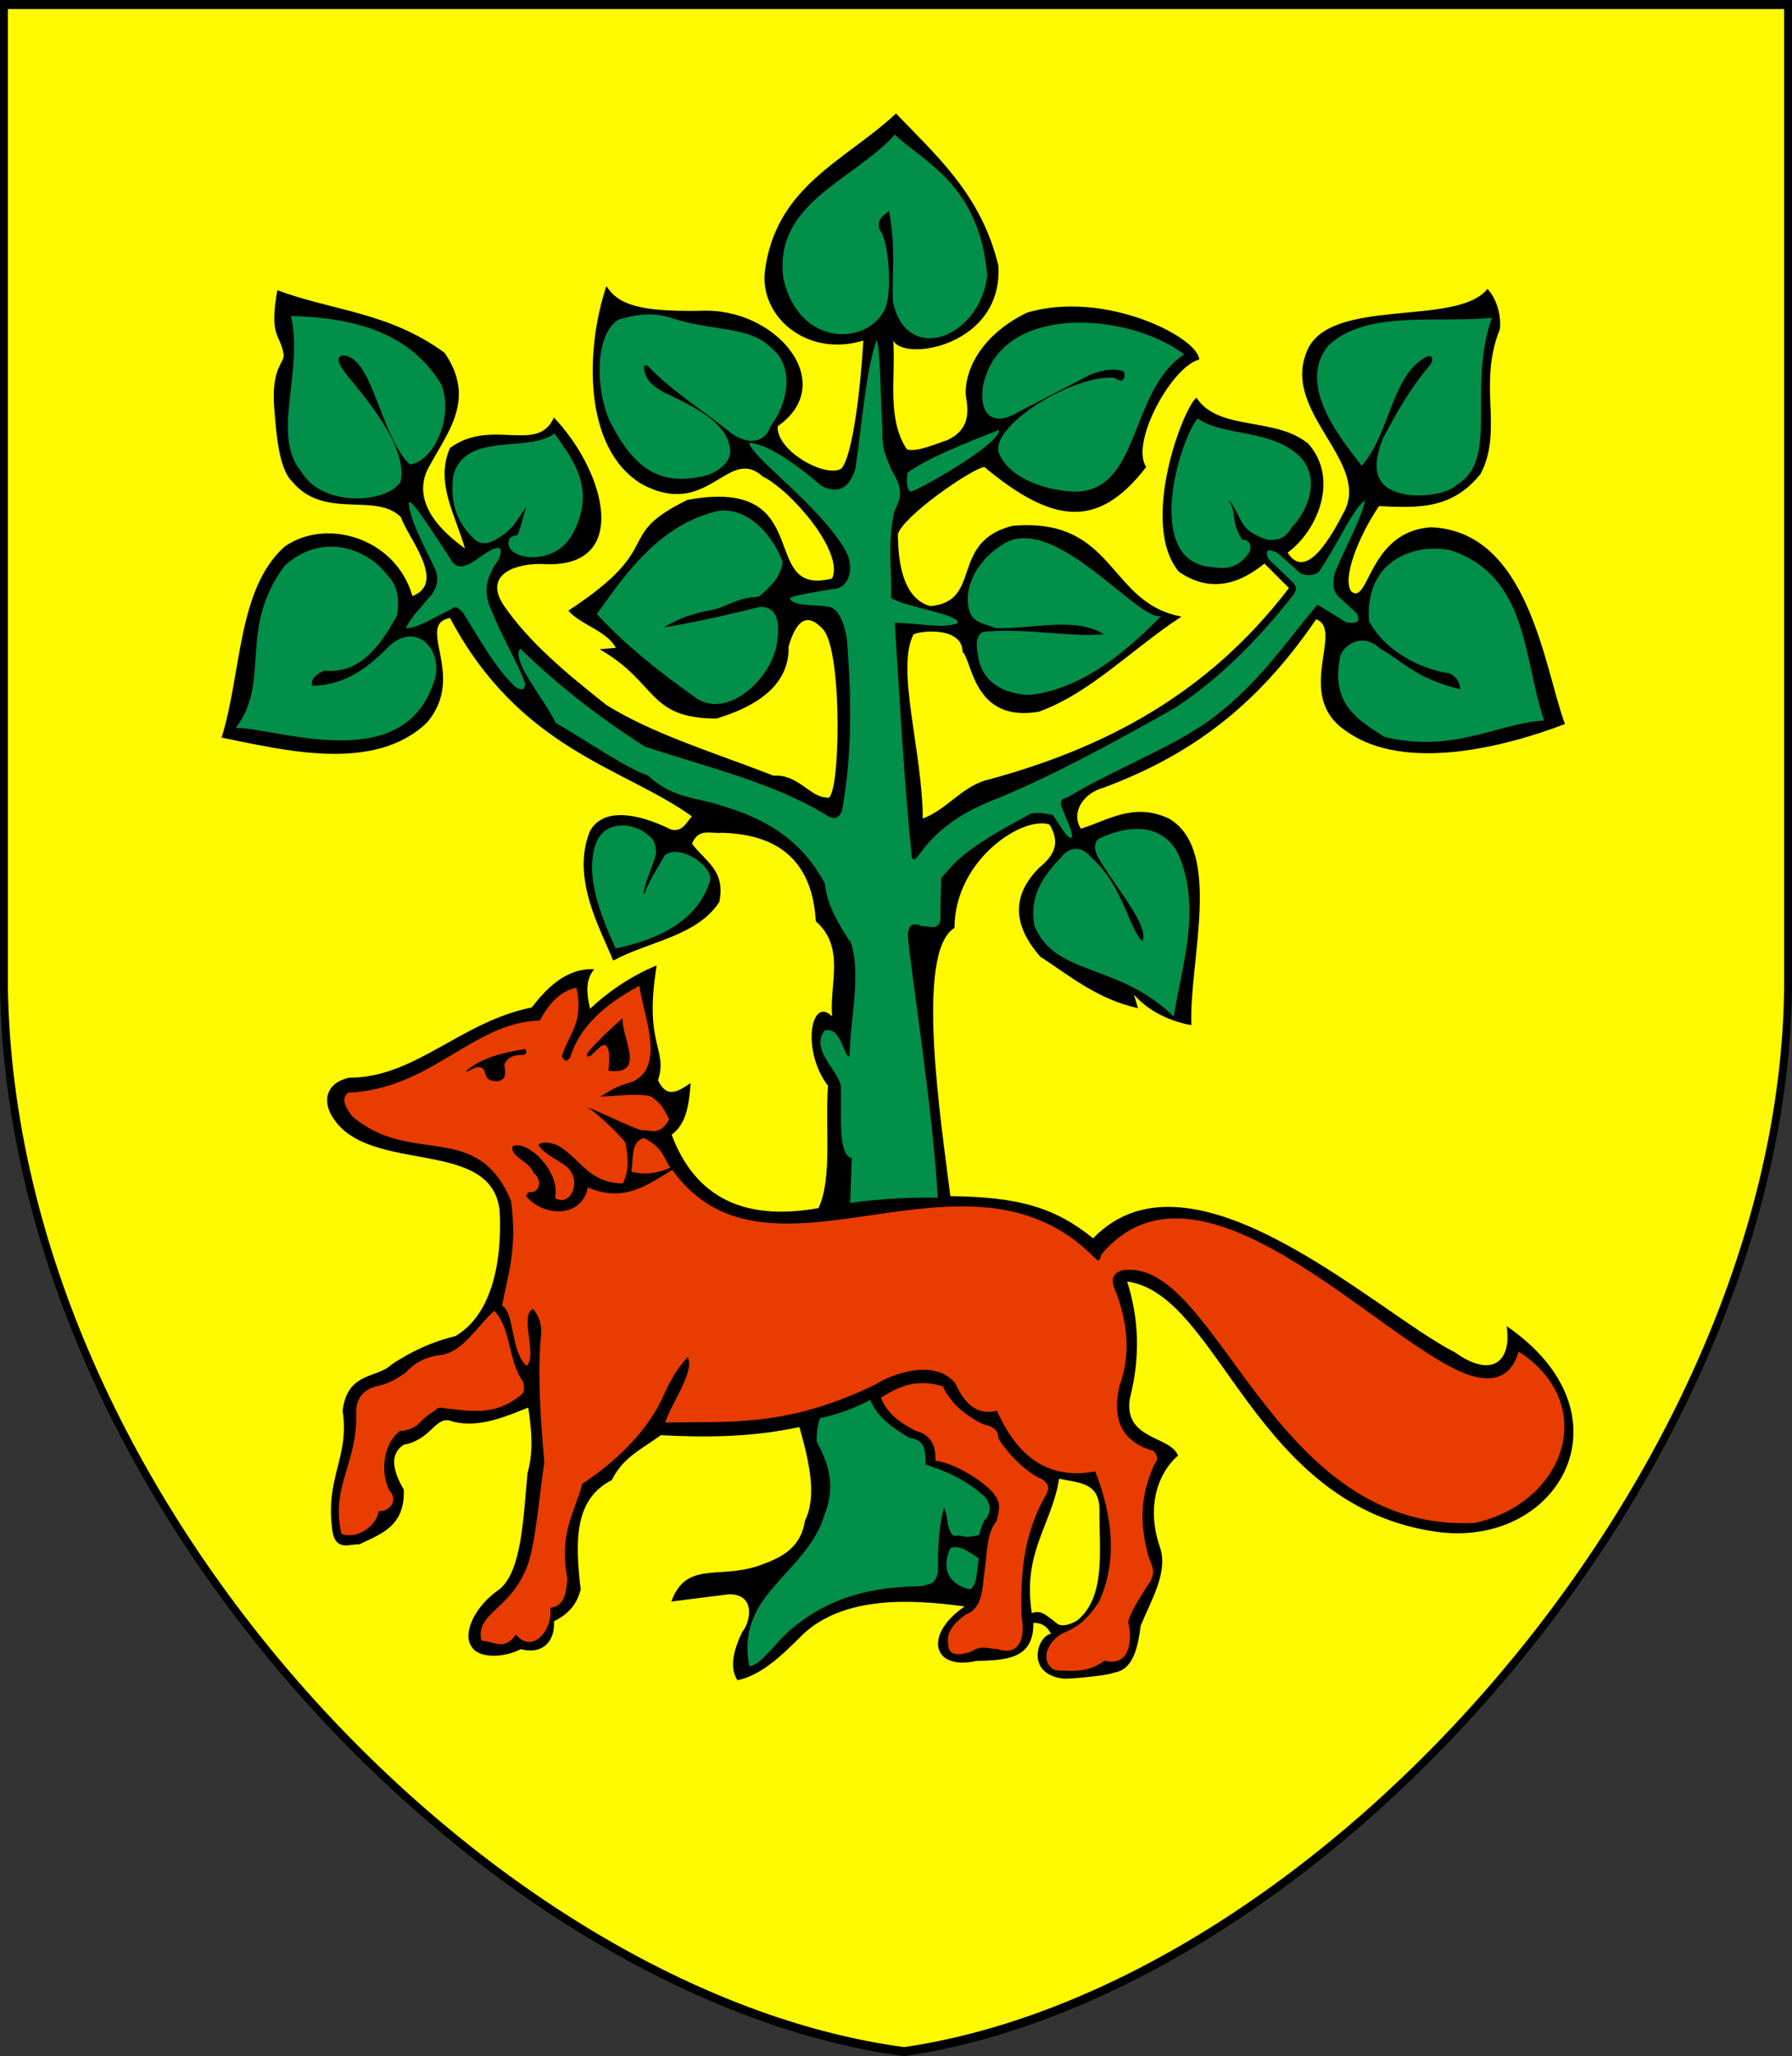 <?xml version="1.0" encoding="UTF-8" standalone="no"?>
<!-- Created with Inkscape (http://www.inkscape.org/) -->
<svg
   xmlns:svg="http://www.w3.org/2000/svg"
   xmlns="http://www.w3.org/2000/svg"
   xmlns:xlink="http://www.w3.org/1999/xlink"
   version="1.0"
   width="732.081"
   height="839.901"
   id="svg2">
  <rect width="100%" height="100%" fill="#333333" stroke="none"/>
  <defs
     id="defs5">
    <linearGradient
       x1="-323.648"
       y1="242.239"
       x2="-328.686"
       y2="252.627"
       id="linearGradient2813"
       xlink:href="#linearGradient2531"
       gradientUnits="userSpaceOnUse"
       gradientTransform="matrix(0.194,0.981,0.981,-0.194,-461.802,566.45)" />
    <linearGradient
       x1="-324.098"
       y1="241.786"
       x2="-328.699"
       y2="250.282"
       id="linearGradient2811"
       xlink:href="#linearGradient2531"
       gradientUnits="userSpaceOnUse" />
    <linearGradient
       x1="-566.934"
       y1="302.674"
       x2="-576.935"
       y2="294.535"
       id="linearGradient2809"
       xlink:href="#linearGradient2486"
       gradientUnits="userSpaceOnUse"
       gradientTransform="matrix(-0.764,-0.645,0.645,-0.764,-884.708,109.284)" />
    <radialGradient
       cx="-706.762"
       cy="210.226"
       r="29.072"
       fx="-706.762"
       fy="210.226"
       id="radialGradient2807"
       xlink:href="#linearGradient2486"
       gradientUnits="userSpaceOnUse"
       gradientTransform="matrix(1.694,1.49278e-3,-0.175,2.846,529.307,-387.161)" />
    <linearGradient
       x1="-323.648"
       y1="242.239"
       x2="-328.686"
       y2="252.627"
       id="linearGradient2805"
       xlink:href="#linearGradient2531"
       gradientUnits="userSpaceOnUse"
       gradientTransform="matrix(0.194,0.981,0.981,-0.194,-461.802,566.45)" />
    <linearGradient
       x1="-324.098"
       y1="241.786"
       x2="-328.699"
       y2="250.282"
       id="linearGradient2803"
       xlink:href="#linearGradient2531"
       gradientUnits="userSpaceOnUse" />
    <linearGradient
       x1="-566.934"
       y1="302.674"
       x2="-576.935"
       y2="294.535"
       id="linearGradient2801"
       xlink:href="#linearGradient2486"
       gradientUnits="userSpaceOnUse"
       gradientTransform="matrix(-0.764,-0.645,0.645,-0.764,-884.708,109.284)" />
    <radialGradient
       cx="-706.762"
       cy="210.226"
       r="29.072"
       fx="-706.762"
       fy="210.226"
       id="radialGradient2799"
       xlink:href="#linearGradient2486"
       gradientUnits="userSpaceOnUse"
       gradientTransform="matrix(1.694,1.49278e-3,-0.175,2.846,529.307,-387.161)" />
    <linearGradient
       x1="-323.648"
       y1="242.239"
       x2="-328.686"
       y2="252.627"
       id="linearGradient2797"
       xlink:href="#linearGradient2531"
       gradientUnits="userSpaceOnUse"
       gradientTransform="matrix(0.194,0.981,0.981,-0.194,-461.802,566.45)" />
    <linearGradient
       x1="-324.098"
       y1="241.786"
       x2="-328.699"
       y2="250.282"
       id="linearGradient2795"
       xlink:href="#linearGradient2531"
       gradientUnits="userSpaceOnUse" />
    <linearGradient
       x1="-566.934"
       y1="302.674"
       x2="-576.935"
       y2="294.535"
       id="linearGradient2793"
       xlink:href="#linearGradient2486"
       gradientUnits="userSpaceOnUse"
       gradientTransform="matrix(-0.764,-0.645,0.645,-0.764,-884.708,109.284)" />
    <radialGradient
       cx="-706.762"
       cy="210.226"
       r="29.072"
       fx="-706.762"
       fy="210.226"
       id="radialGradient2791"
       xlink:href="#linearGradient2486"
       gradientUnits="userSpaceOnUse"
       gradientTransform="matrix(1.694,1.49278e-3,-0.175,2.846,529.307,-387.161)" />
    <linearGradient
       x1="-323.648"
       y1="242.239"
       x2="-328.686"
       y2="252.627"
       id="linearGradient2715"
       xlink:href="#linearGradient2531"
       gradientUnits="userSpaceOnUse"
       gradientTransform="matrix(0.194,0.981,0.981,-0.194,-461.802,566.45)" />
    <linearGradient
       x1="-324.098"
       y1="241.786"
       x2="-328.699"
       y2="250.282"
       id="linearGradient2713"
       xlink:href="#linearGradient2531"
       gradientUnits="userSpaceOnUse" />
    <linearGradient
       x1="-566.934"
       y1="302.674"
       x2="-576.935"
       y2="294.535"
       id="linearGradient2711"
       xlink:href="#linearGradient2486"
       gradientUnits="userSpaceOnUse"
       gradientTransform="matrix(-0.764,-0.645,0.645,-0.764,-884.708,109.284)" />
    <radialGradient
       cx="-706.762"
       cy="210.226"
       r="29.072"
       fx="-706.762"
       fy="210.226"
       id="radialGradient2709"
       xlink:href="#linearGradient2486"
       gradientUnits="userSpaceOnUse"
       gradientTransform="matrix(1.694,1.49278e-3,-0.175,2.846,529.307,-387.161)" />
    <linearGradient
       x1="-323.648"
       y1="242.239"
       x2="-328.686"
       y2="252.627"
       id="linearGradient2659"
       xlink:href="#linearGradient2531"
       gradientUnits="userSpaceOnUse"
       gradientTransform="matrix(0.194,0.981,0.981,-0.194,-461.802,566.45)" />
    <linearGradient
       x1="-324.098"
       y1="241.786"
       x2="-328.699"
       y2="250.282"
       id="linearGradient2657"
       xlink:href="#linearGradient2531"
       gradientUnits="userSpaceOnUse" />
    <linearGradient
       x1="-566.934"
       y1="302.674"
       x2="-576.935"
       y2="294.535"
       id="linearGradient2655"
       xlink:href="#linearGradient2486"
       gradientUnits="userSpaceOnUse"
       gradientTransform="matrix(-0.764,-0.645,0.645,-0.764,-884.708,109.284)" />
    <radialGradient
       cx="-706.762"
       cy="210.226"
       r="29.072"
       fx="-706.762"
       fy="210.226"
       id="radialGradient2653"
       xlink:href="#linearGradient2486"
       gradientUnits="userSpaceOnUse"
       gradientTransform="matrix(1.694,1.49278e-3,-0.175,2.846,529.307,-387.161)" />
    <radialGradient
       cx="-706.762"
       cy="210.226"
       r="29.072"
       fx="-706.762"
       fy="210.226"
       id="radialGradient2601"
       xlink:href="#linearGradient2486"
       gradientUnits="userSpaceOnUse"
       gradientTransform="matrix(1.694,1.49278e-3,-0.175,2.846,529.307,-387.161)" />
    <linearGradient
       x1="-323.648"
       y1="242.239"
       x2="-328.686"
       y2="252.627"
       id="linearGradient2566"
       xlink:href="#linearGradient2531"
       gradientUnits="userSpaceOnUse"
       gradientTransform="matrix(0.194,0.981,0.981,-0.194,-461.802,566.45)" />
    <linearGradient
       x1="-324.098"
       y1="241.786"
       x2="-328.699"
       y2="250.282"
       id="linearGradient2564"
       xlink:href="#linearGradient2531"
       gradientUnits="userSpaceOnUse" />
    <linearGradient
       x1="-566.934"
       y1="302.674"
       x2="-576.935"
       y2="294.535"
       id="linearGradient2562"
       xlink:href="#linearGradient2486"
       gradientUnits="userSpaceOnUse"
       gradientTransform="matrix(-0.764,-0.645,0.645,-0.764,-884.708,109.284)" />
    <linearGradient
       id="linearGradient2486">
      <stop
         id="stop2488"
         style="stop-color:#faff00;stop-opacity:1"
         offset="0" />
      <stop
         id="stop2603"
         style="stop-color:#7d7323;stop-opacity:0.992"
         offset="0.846" />
      <stop
         id="stop2494"
         style="stop-color:#000000;stop-opacity:0.984"
         offset="1" />
    </linearGradient>
    <linearGradient
       id="linearGradient2531">
      <stop
         id="stop2533"
         style="stop-color:#fae646;stop-opacity:1"
         offset="0" />
      <stop
         id="stop2539"
         style="stop-color:#643228;stop-opacity:1"
         offset="0.885" />
      <stop
         id="stop2535"
         style="stop-color:#fae646;stop-opacity:1"
         offset="1" />
    </linearGradient>
    <radialGradient
       cx="-706.762"
       cy="210.226"
       r="29.072"
       fx="-706.762"
       fy="210.226"
       id="radialGradient2981"
       xlink:href="#linearGradient2486"
       gradientUnits="userSpaceOnUse"
       gradientTransform="matrix(1.694,1.49278e-3,-0.175,2.846,529.307,-387.161)" />
    <linearGradient
       x1="-566.934"
       y1="302.674"
       x2="-576.935"
       y2="294.535"
       id="linearGradient2983"
       xlink:href="#linearGradient2486"
       gradientUnits="userSpaceOnUse"
       gradientTransform="matrix(-0.764,-0.645,0.645,-0.764,-884.708,109.284)" />
    <linearGradient
       x1="-324.098"
       y1="241.786"
       x2="-328.699"
       y2="250.282"
       id="linearGradient2985"
       xlink:href="#linearGradient2531"
       gradientUnits="userSpaceOnUse" />
    <linearGradient
       x1="-323.648"
       y1="242.239"
       x2="-328.686"
       y2="252.627"
       id="linearGradient2987"
       xlink:href="#linearGradient2531"
       gradientUnits="userSpaceOnUse"
       gradientTransform="matrix(0.194,0.981,0.981,-0.194,-461.802,566.45)" />
    <radialGradient
       cx="-706.762"
       cy="210.226"
       r="29.072"
       fx="-706.762"
       fy="210.226"
       id="radialGradient3018"
       xlink:href="#linearGradient2486"
       gradientUnits="userSpaceOnUse"
       gradientTransform="matrix(1.694,1.49278e-3,-0.175,2.846,529.307,-387.161)" />
    <linearGradient
       x1="-566.934"
       y1="302.674"
       x2="-576.935"
       y2="294.535"
       id="linearGradient3020"
       xlink:href="#linearGradient2486"
       gradientUnits="userSpaceOnUse"
       gradientTransform="matrix(-0.764,-0.645,0.645,-0.764,-884.708,109.284)" />
    <linearGradient
       x1="-324.098"
       y1="241.786"
       x2="-328.699"
       y2="250.282"
       id="linearGradient3022"
       xlink:href="#linearGradient2531"
       gradientUnits="userSpaceOnUse" />
    <linearGradient
       x1="-323.648"
       y1="242.239"
       x2="-328.686"
       y2="252.627"
       id="linearGradient3024"
       xlink:href="#linearGradient2531"
       gradientUnits="userSpaceOnUse"
       gradientTransform="matrix(0.194,0.981,0.981,-0.194,-461.802,566.45)" />
    <radialGradient
       cx="-706.762"
       cy="210.226"
       r="29.072"
       fx="-706.762"
       fy="210.226"
       id="radialGradient3055"
       xlink:href="#linearGradient2486"
       gradientUnits="userSpaceOnUse"
       gradientTransform="matrix(1.694,1.49278e-3,-0.175,2.846,529.307,-387.161)" />
    <linearGradient
       x1="-566.934"
       y1="302.674"
       x2="-576.935"
       y2="294.535"
       id="linearGradient3057"
       xlink:href="#linearGradient2486"
       gradientUnits="userSpaceOnUse"
       gradientTransform="matrix(-0.764,-0.645,0.645,-0.764,-884.708,109.284)" />
    <linearGradient
       x1="-324.098"
       y1="241.786"
       x2="-328.699"
       y2="250.282"
       id="linearGradient3059"
       xlink:href="#linearGradient2531"
       gradientUnits="userSpaceOnUse" />
    <linearGradient
       x1="-323.648"
       y1="242.239"
       x2="-328.686"
       y2="252.627"
       id="linearGradient3061"
       xlink:href="#linearGradient2531"
       gradientUnits="userSpaceOnUse"
       gradientTransform="matrix(0.194,0.981,0.981,-0.194,-461.802,566.45)" />
    <radialGradient
       cx="-706.762"
       cy="210.226"
       r="29.072"
       fx="-706.762"
       fy="210.226"
       id="radialGradient3090"
       xlink:href="#linearGradient2486"
       gradientUnits="userSpaceOnUse"
       gradientTransform="matrix(1.694,1.49278e-3,-0.175,2.846,529.307,-387.161)" />
    <linearGradient
       x1="-566.934"
       y1="302.674"
       x2="-576.935"
       y2="294.535"
       id="linearGradient3092"
       xlink:href="#linearGradient2486"
       gradientUnits="userSpaceOnUse"
       gradientTransform="matrix(-0.764,-0.645,0.645,-0.764,-884.708,109.284)" />
    <linearGradient
       x1="-324.098"
       y1="241.786"
       x2="-328.699"
       y2="250.282"
       id="linearGradient3094"
       xlink:href="#linearGradient2531"
       gradientUnits="userSpaceOnUse" />
    <linearGradient
       x1="-323.648"
       y1="242.239"
       x2="-328.686"
       y2="252.627"
       id="linearGradient3096"
       xlink:href="#linearGradient2531"
       gradientUnits="userSpaceOnUse"
       gradientTransform="matrix(0.194,0.981,0.981,-0.194,-461.802,566.45)" />
    <radialGradient
       cx="-706.762"
       cy="210.226"
       r="29.072"
       fx="-706.762"
       fy="210.226"
       id="radialGradient3121"
       xlink:href="#linearGradient2486"
       gradientUnits="userSpaceOnUse"
       gradientTransform="matrix(1.694,1.49278e-3,-0.175,2.846,529.307,-387.161)" />
    <linearGradient
       x1="-566.934"
       y1="302.674"
       x2="-576.935"
       y2="294.535"
       id="linearGradient3133"
       xlink:href="#linearGradient2486"
       gradientUnits="userSpaceOnUse"
       gradientTransform="matrix(-0.764,-0.645,0.645,-0.764,-884.708,109.284)" />
    <linearGradient
       x1="-324.098"
       y1="241.786"
       x2="-328.699"
       y2="250.282"
       id="linearGradient3135"
       xlink:href="#linearGradient2531"
       gradientUnits="userSpaceOnUse" />
    <linearGradient
       x1="-323.648"
       y1="242.239"
       x2="-328.686"
       y2="252.627"
       id="linearGradient3137"
       xlink:href="#linearGradient2531"
       gradientUnits="userSpaceOnUse"
       gradientTransform="matrix(0.194,0.981,0.981,-0.194,-461.802,566.45)" />
    <linearGradient
       x1="-566.934"
       y1="302.674"
       x2="-576.935"
       y2="294.535"
       id="linearGradient3200"
       xlink:href="#linearGradient2486"
       gradientUnits="userSpaceOnUse"
       gradientTransform="matrix(-0.764,-0.645,0.645,-0.764,-884.708,109.284)" />
    <linearGradient
       x1="-324.098"
       y1="241.786"
       x2="-328.699"
       y2="250.282"
       id="linearGradient3202"
       xlink:href="#linearGradient2531"
       gradientUnits="userSpaceOnUse" />
    <linearGradient
       x1="-323.648"
       y1="242.239"
       x2="-328.686"
       y2="252.627"
       id="linearGradient3204"
       xlink:href="#linearGradient2531"
       gradientUnits="userSpaceOnUse"
       gradientTransform="matrix(0.194,0.981,0.981,-0.194,-461.802,566.45)" />
    <linearGradient
       x1="-566.934"
       y1="302.674"
       x2="-576.935"
       y2="294.535"
       id="linearGradient3260"
       xlink:href="#linearGradient2486"
       gradientUnits="userSpaceOnUse"
       gradientTransform="matrix(-0.764,-0.645,0.645,-0.764,-884.708,109.284)" />
    <linearGradient
       x1="-324.098"
       y1="241.786"
       x2="-328.699"
       y2="250.282"
       id="linearGradient3262"
       xlink:href="#linearGradient2531"
       gradientUnits="userSpaceOnUse" />
    <linearGradient
       x1="-323.648"
       y1="242.239"
       x2="-328.686"
       y2="252.627"
       id="linearGradient3264"
       xlink:href="#linearGradient2531"
       gradientUnits="userSpaceOnUse"
       gradientTransform="matrix(0.194,0.981,0.981,-0.194,-461.802,566.45)" />
    <linearGradient
       x1="-566.934"
       y1="302.674"
       x2="-576.935"
       y2="294.535"
       id="linearGradient3320"
       xlink:href="#linearGradient2486"
       gradientUnits="userSpaceOnUse"
       gradientTransform="matrix(-0.764,-0.645,0.645,-0.764,-884.708,109.284)" />
    <linearGradient
       x1="-324.098"
       y1="241.786"
       x2="-328.699"
       y2="250.282"
       id="linearGradient3322"
       xlink:href="#linearGradient2531"
       gradientUnits="userSpaceOnUse" />
    <linearGradient
       x1="-323.648"
       y1="242.239"
       x2="-328.686"
       y2="252.627"
       id="linearGradient3324"
       xlink:href="#linearGradient2531"
       gradientUnits="userSpaceOnUse"
       gradientTransform="matrix(0.194,0.981,0.981,-0.194,-461.802,566.45)" />
    <linearGradient
       x1="-566.934"
       y1="302.674"
       x2="-576.935"
       y2="294.535"
       id="linearGradient3410"
       xlink:href="#linearGradient2486"
       gradientUnits="userSpaceOnUse"
       gradientTransform="matrix(-0.764,-0.645,0.645,-0.764,-884.708,109.284)" />
    <linearGradient
       x1="-324.098"
       y1="241.786"
       x2="-328.699"
       y2="250.282"
       id="linearGradient3412"
       xlink:href="#linearGradient2531"
       gradientUnits="userSpaceOnUse" />
    <linearGradient
       x1="-323.648"
       y1="242.239"
       x2="-328.686"
       y2="252.627"
       id="linearGradient3414"
       xlink:href="#linearGradient2531"
       gradientUnits="userSpaceOnUse"
       gradientTransform="matrix(0.194,0.981,0.981,-0.194,-461.802,566.45)" />
    <linearGradient
       x1="-566.934"
       y1="302.674"
       x2="-576.935"
       y2="294.535"
       id="linearGradient3416"
       xlink:href="#linearGradient2486"
       gradientUnits="userSpaceOnUse"
       gradientTransform="matrix(-0.764,-0.645,0.645,-0.764,-884.708,109.284)" />
    <linearGradient
       x1="-324.098"
       y1="241.786"
       x2="-328.699"
       y2="250.282"
       id="linearGradient3418"
       xlink:href="#linearGradient2531"
       gradientUnits="userSpaceOnUse" />
    <linearGradient
       x1="-323.648"
       y1="242.239"
       x2="-328.686"
       y2="252.627"
       id="linearGradient3420"
       xlink:href="#linearGradient2531"
       gradientUnits="userSpaceOnUse"
       gradientTransform="matrix(0.194,0.981,0.981,-0.194,-461.802,566.45)" />
    <linearGradient
       x1="-566.934"
       y1="302.674"
       x2="-576.935"
       y2="294.535"
       id="linearGradient3422"
       xlink:href="#linearGradient2486"
       gradientUnits="userSpaceOnUse"
       gradientTransform="matrix(-0.764,-0.645,0.645,-0.764,-884.708,109.284)" />
    <linearGradient
       x1="-324.098"
       y1="241.786"
       x2="-328.699"
       y2="250.282"
       id="linearGradient3424"
       xlink:href="#linearGradient2531"
       gradientUnits="userSpaceOnUse" />
    <linearGradient
       x1="-323.648"
       y1="242.239"
       x2="-328.686"
       y2="252.627"
       id="linearGradient3426"
       xlink:href="#linearGradient2531"
       gradientUnits="userSpaceOnUse"
       gradientTransform="matrix(0.194,0.981,0.981,-0.194,-461.802,566.45)" />
    <linearGradient
       x1="-566.934"
       y1="302.674"
       x2="-576.935"
       y2="294.535"
       id="linearGradient3674"
       xlink:href="#linearGradient2486"
       gradientUnits="userSpaceOnUse"
       gradientTransform="matrix(-0.764,-0.645,0.645,-0.764,-884.708,109.284)" />
    <linearGradient
       x1="-324.098"
       y1="241.786"
       x2="-328.699"
       y2="250.282"
       id="linearGradient3676"
       xlink:href="#linearGradient2531"
       gradientUnits="userSpaceOnUse" />
    <linearGradient
       x1="-323.648"
       y1="242.239"
       x2="-328.686"
       y2="252.627"
       id="linearGradient3678"
       xlink:href="#linearGradient2531"
       gradientUnits="userSpaceOnUse"
       gradientTransform="matrix(0.194,0.981,0.981,-0.194,-461.802,566.45)" />
    <linearGradient
       x1="-566.934"
       y1="302.674"
       x2="-576.935"
       y2="294.535"
       id="linearGradient3680"
       xlink:href="#linearGradient2486"
       gradientUnits="userSpaceOnUse"
       gradientTransform="matrix(-0.764,-0.645,0.645,-0.764,-884.708,109.284)" />
    <linearGradient
       x1="-324.098"
       y1="241.786"
       x2="-328.699"
       y2="250.282"
       id="linearGradient3682"
       xlink:href="#linearGradient2531"
       gradientUnits="userSpaceOnUse" />
    <linearGradient
       x1="-323.648"
       y1="242.239"
       x2="-328.686"
       y2="252.627"
       id="linearGradient3684"
       xlink:href="#linearGradient2531"
       gradientUnits="userSpaceOnUse"
       gradientTransform="matrix(0.194,0.981,0.981,-0.194,-461.802,566.45)" />
    <linearGradient
       x1="-566.934"
       y1="302.674"
       x2="-576.935"
       y2="294.535"
       id="linearGradient3686"
       xlink:href="#linearGradient2486"
       gradientUnits="userSpaceOnUse"
       gradientTransform="matrix(-0.764,-0.645,0.645,-0.764,-884.708,109.284)" />
    <linearGradient
       x1="-324.098"
       y1="241.786"
       x2="-328.699"
       y2="250.282"
       id="linearGradient3688"
       xlink:href="#linearGradient2531"
       gradientUnits="userSpaceOnUse" />
    <linearGradient
       x1="-323.648"
       y1="242.239"
       x2="-328.686"
       y2="252.627"
       id="linearGradient3690"
       xlink:href="#linearGradient2531"
       gradientUnits="userSpaceOnUse"
       gradientTransform="matrix(0.194,0.981,0.981,-0.194,-461.802,566.45)" />
    <linearGradient
       x1="-566.934"
       y1="302.674"
       x2="-576.935"
       y2="294.535"
       id="linearGradient3793"
       xlink:href="#linearGradient2486"
       gradientUnits="userSpaceOnUse"
       gradientTransform="matrix(-0.764,-0.645,0.645,-0.764,-884.708,109.284)" />
    <linearGradient
       x1="-324.098"
       y1="241.786"
       x2="-328.699"
       y2="250.282"
       id="linearGradient3795"
       xlink:href="#linearGradient2531"
       gradientUnits="userSpaceOnUse" />
    <linearGradient
       x1="-323.648"
       y1="242.239"
       x2="-328.686"
       y2="252.627"
       id="linearGradient3797"
       xlink:href="#linearGradient2531"
       gradientUnits="userSpaceOnUse"
       gradientTransform="matrix(0.194,0.981,0.981,-0.194,-461.802,566.45)" />
    <linearGradient
       x1="-566.934"
       y1="302.674"
       x2="-576.935"
       y2="294.535"
       id="linearGradient3799"
       xlink:href="#linearGradient2486"
       gradientUnits="userSpaceOnUse"
       gradientTransform="matrix(-0.764,-0.645,0.645,-0.764,-884.708,109.284)" />
    <linearGradient
       x1="-324.098"
       y1="241.786"
       x2="-328.699"
       y2="250.282"
       id="linearGradient3801"
       xlink:href="#linearGradient2531"
       gradientUnits="userSpaceOnUse" />
    <linearGradient
       x1="-323.648"
       y1="242.239"
       x2="-328.686"
       y2="252.627"
       id="linearGradient3803"
       xlink:href="#linearGradient2531"
       gradientUnits="userSpaceOnUse"
       gradientTransform="matrix(0.194,0.981,0.981,-0.194,-461.802,566.45)" />
    <linearGradient
       x1="-566.934"
       y1="302.674"
       x2="-576.935"
       y2="294.535"
       id="linearGradient3805"
       xlink:href="#linearGradient2486"
       gradientUnits="userSpaceOnUse"
       gradientTransform="matrix(-0.764,-0.645,0.645,-0.764,-884.708,109.284)" />
    <linearGradient
       x1="-324.098"
       y1="241.786"
       x2="-328.699"
       y2="250.282"
       id="linearGradient3807"
       xlink:href="#linearGradient2531"
       gradientUnits="userSpaceOnUse" />
    <linearGradient
       x1="-323.648"
       y1="242.239"
       x2="-328.686"
       y2="252.627"
       id="linearGradient3809"
       xlink:href="#linearGradient2531"
       gradientUnits="userSpaceOnUse"
       gradientTransform="matrix(0.194,0.981,0.981,-0.194,-461.802,566.45)" />
  </defs>
  <path
     d="M 0,2.8421709e-14 L 732.081,2.8421709e-14 L 732.081,403.28 C 729.971,602.108 541.166,814.649 369.399,839.901 C 200.961,817.414 3.455,615.909 0,403.28 L 0,2.8421709e-14 z"
     id="path3349"
     style="fill:#000000;fill-opacity:1;fill-rule:nonzero;stroke:none;stroke-width:3.543;stroke-linecap:round;stroke-linejoin:round;stroke-miterlimit:4;stroke-dasharray:none;stroke-dashoffset:0;stroke-opacity:1" />
  <path
     d="M 365.562,54.955 C 349.312,73.406 315.615,82.834 320.062,113.986 C 326.588,141.659 353.613,141.169 361.187,126.892 C 364.889,120.456 363.037,98.019 359.406,93.892 C 357.788,90.132 360.942,87.813 363.187,86.142 C 366.13,102.322 364.281,110.839 364.781,123.111 C 370.114,149.542 400.342,138.122 403.312,112.58 C 400.199,75.338 377.319,66.311 365.562,54.955 z M 265.187,128.424 C 264.765,128.422 264.349,128.44 263.937,128.455 C 259.7,128.607 256.001,129.623 252.656,130.549 C 243.24,136.508 243.156,157.302 248.594,170.892 C 259.678,193.925 271.744,198.659 289.531,193.955 C 296.038,191.144 299.302,187.09 298.062,182.267 C 296.13,172.457 283.83,166.321 274.406,161.767 C 265.963,158.216 263.064,154.154 263.062,149.799 C 263.26,149.093 263.815,149.071 264.625,149.486 C 274.498,159.747 287.339,167.765 298.687,176.924 C 304.422,181.186 312.307,181.903 314.781,174.08 C 322.946,163.138 323.816,149.108 315.25,142.236 C 306.032,133.035 292.466,135.604 274.844,130.08 C 271.358,128.896 268.144,128.437 265.187,128.424 z M 118.844,129.08 C 124.178,151.966 110.556,177.706 123.094,192.705 C 131.899,207.572 158.227,205.465 163.656,196.799 C 167.252,180.637 143.722,156.539 139.812,150.611 C 135.822,144.704 140.641,144.112 144.125,146.611 C 153.142,152.836 156.866,179.925 167.437,189.705 C 176.895,188.741 185.407,170.837 180.437,157.392 C 168.441,136.813 146.161,129.676 118.844,129.08 z M 609.5,129.799 C 586.407,132.113 558.651,126.468 542.75,141.049 C 528.665,157.979 550.132,181.873 556.25,190.236 C 567.837,177.67 568.353,152.836 583,145.642 C 584.491,144.883 586.035,146.052 584.375,148.892 C 575.77,158.983 570.275,169.083 564.906,179.174 C 562.128,186.538 560.906,193.277 565.156,197.83 C 571.661,204.616 589.97,203.096 595.187,198.017 C 612.698,187.614 599.215,158.607 609.5,129.799 z M 440.219,131.799 C 421.994,132.054 405.203,139.378 401.531,157.892 C 399.711,172.305 408.322,172.993 415.437,168.611 L 445.25,153.111 C 452.304,150.349 455.642,150.825 458.75,151.517 C 460.155,152.727 459.375,157.683 455.375,154.33 C 439.039,152.824 405.603,173.053 407.875,184.517 C 411.33,194.475 425.49,200.101 438.094,200.799 C 466.063,201.938 461.018,159.459 483.781,144.767 C 473.482,136.844 456.299,131.574 440.219,131.799 z M 358.156,138.955 C 353.763,150.544 352.14,173.512 349.469,191.299 C 347.86,196.592 344.569,202.999 335.469,198.392 C 324.325,188.807 313.525,181.463 306.125,180.861 C 306.594,186.479 333.86,205.696 344.969,224.08 C 349.528,231.634 346.843,239.783 341.375,240.455 C 333.457,241.752 324.453,243.064 322.687,244.361 C 323.728,248.014 334.063,246.75 339.187,248.017 C 343.749,249.324 345.797,258.387 346.094,262.33 C 347.833,285.592 348.186,308.176 343.969,331.205 C 342.466,334.58 340.743,334.621 338.5,333.549 C 317.201,320.019 288.97,313.44 263.312,304.924 C 247.002,294.361 230.344,282.247 212.531,264.924 C 208.537,269.751 222.177,285.15 227,295.267 C 239.657,302.551 255.504,313.64 264.75,316.83 C 274.773,326.184 284.32,325.641 294.344,328.955 C 311.884,334.128 326.984,342.238 337,360.955 C 337.82,369.65 342.389,377.045 346.969,384.236 L 347.312,384.205 C 352.127,397.405 347.317,415.71 347.031,431.611 C 344.607,431.603 343.553,418.993 336.844,420.924 C 331.208,428.713 341.232,435.805 343.469,443.236 C 343.929,455.216 342.072,471.723 348,473.111 L 347.281,491.361 C 359.035,489.726 370.969,489.022 383.094,489.236 C 381.114,453.333 372.299,398.314 370.844,382.049 C 371.11,378.609 372.257,376.415 376.281,378.236 L 381.375,378.736 C 383.144,378.308 384.626,377.398 384.156,373.236 L 384.5,358.674 C 390.148,352.436 392.696,347.391 421.125,332.392 C 424.015,331.76 426.554,332.203 430,332.861 C 432.611,336.182 435.677,342.654 437.75,342.205 C 439.009,340.968 434.934,333.312 433.437,328.767 C 433.328,327.308 433.641,326.055 435.937,325.799 C 456.133,313.637 480.37,304.812 495.969,292.861 C 514.617,278.574 524.341,263.533 538.218,246.986 L 550.062,254.267 C 552.843,254.39 556.265,255.19 554.375,250.642 L 546.406,243.33 C 544.157,240.59 544.532,237.325 545.281,233.986 C 549.399,224.094 556.906,210.246 557.562,204.392 C 552.045,208.807 546.543,222.387 538.656,233.767 C 536.711,234.888 534.525,235.525 531.375,234.236 L 521.812,225.799 C 519.015,224.656 516.21,223.512 518.156,228.299 L 528.406,238.111 C 530.058,240.024 529.377,241.323 528.656,242.642 C 515.219,259.625 500.2,275.75 480.125,289.111 C 452.719,304.634 428.044,317.767 407.023,326.325 C 394.478,331.091 382.895,338.281 375.469,349.205 C 373.986,350.857 373.331,351.887 372.531,350.299 C 369.212,318.408 367.64,286.377 365.531,254.392 C 375.822,254.587 386.016,256.986 391.25,254.486 C 392.1,250.902 369.915,248.038 364.062,244.299 C 364.298,232.183 362.475,221.769 365.406,208.642 C 369.213,201.798 367.787,197.98 364.219,191.986 C 362.399,187.535 360.153,183.878 360.5,175.455 C 359.714,163.268 359.673,142.002 358.156,138.955 z M 489.219,170.892 C 481.543,180.611 467.579,228.154 493.844,231.517 C 498.518,232.032 504.796,233.732 510.281,225.736 C 511.678,223.222 510.47,220.225 507.5,220.549 C 502.222,211.733 505.874,210.652 501.75,203.955 C 507.878,210.842 505.085,216.61 518.093,220.549 C 521.481,220.565 524.87,220.652 527.906,215.049 C 530.514,213.23 541.745,197.513 530.906,186.361 C 519.142,175.101 499.309,178.283 489.219,170.892 z M 408.156,175.611 C 392.892,181.597 378.958,187.149 370.656,193.142 C 370.525,195.688 370.047,200.081 372.156,200.861 C 378.544,198.469 408.749,181.019 408.156,175.611 z M 226.531,177.08 C 215.814,185.128 190.226,176.184 185.187,194.111 C 183.999,203.319 185.497,211.906 192.719,219.174 C 194.848,221.775 197.647,222.792 201.719,220.861 C 209.862,216.417 210.455,213.214 215.031,206.986 C 213.407,211.692 213.427,213.241 211.469,218.517 C 209.841,218.882 208.144,219.127 207.812,221.111 C 206.211,228.76 226.59,231.78 233.844,218.205 C 244.353,199.158 232.78,186.268 226.531,177.08 z M 167.281,205.111 C 167.108,205.137 167.022,205.308 167,205.642 C 167.638,212.805 172.973,222.317 177.125,231.236 C 179.352,234.941 179.162,239.032 176.156,243.111 C 172.337,247.7 167.898,252.022 165.781,256.611 C 171.251,256.469 177.983,251.783 184.125,248.955 C 186.141,246.992 187.507,248.564 189.156,250.267 C 195.942,261.051 202.179,272.739 210.687,280.767 C 212.654,281.776 214.445,282.358 214.562,279.299 C 212.382,272.594 205.312,260.523 201.812,251.799 C 198.854,245.225 195.977,239.2 203.687,228.58 C 205.346,224.564 204.755,222.994 201.531,224.236 C 195.284,226.97 188.082,236.213 183.906,228.111 C 177.265,218.182 168.957,204.863 167.281,205.111 z M 295.344,208.517 C 294.91,208.521 294.474,208.545 294.031,208.58 C 268.625,213.919 253.897,236.97 243.844,250.799 C 254.327,262.427 268.609,274.045 285.156,285.674 C 298.91,293.568 316.826,275.182 317.594,260.892 C 318.416,255.22 317.941,247.756 310.531,247.892 C 293.298,252.101 282.84,254.428 271.062,256.299 C 276.048,253.4 281.697,250.655 291.875,248.955 C 298.059,247.23 301.6,244.057 309.937,243.767 C 314.727,239.838 318.928,235.603 319.719,229.674 C 317.513,222.75 308.771,208.391 295.344,208.517 z M 418,219.861 C 415.443,219.919 412.982,220.51 410.687,221.767 C 398.496,228.83 393.805,240.275 395.781,248.642 C 396.925,254.547 402.471,254.786 406.812,256.58 C 421.762,257.006 439.532,251.752 451,259.142 C 435.182,260.262 420.274,256.493 401.844,258.049 C 399.409,258.953 398.435,261.757 399.437,267.08 C 401.025,280.871 413.537,283.846 421,283.83 C 443.79,281.18 462.691,263.516 474.406,251.611 C 466.649,254.225 438.819,219.388 418,219.861 z M 134.844,223.299 C 128.515,223.407 122.045,225.809 116.281,231.111 C 96.969,257.065 110.912,278.492 96.281,297.33 C 113.447,297.314 165.019,317.404 177.406,278.142 C 181.472,265.989 170.367,253.321 158.812,264.08 C 148.721,274.476 139.593,279.883 127.531,280.142 C 126.85,276.926 129.645,275.169 132.625,273.924 C 145.332,275.221 153.985,266.613 162.187,251.392 C 163.511,244.091 161.988,239.162 158.812,235.611 C 153.009,227.871 144.093,223.139 134.844,223.299 z M 585.812,224.111 C 572.767,224.245 557.739,232.042 559.281,253.642 C 565.241,265.22 579.23,273.133 592.187,275.049 C 595.782,276.928 596.265,279.238 596.625,281.58 C 578.636,277.192 573.748,270.624 563.875,264.955 C 555.318,257.151 547.037,265.214 547.25,269.736 C 544.059,287.949 555.071,294.315 565.656,301.049 C 594.043,307.811 611.745,295.414 630.781,294.33 C 622.15,268.471 624.312,235.494 592.718,224.799 C 590.556,224.338 588.228,224.086 585.812,224.111 z M 253.625,337.205 C 249.21,337.391 244.893,339.65 243.031,345.642 C 239.359,358.665 245.154,373.326 251.5,387.455 C 269.699,383.575 284.913,375.967 290.094,359.861 C 291.48,353.641 277.43,344.468 271.5,349.424 C 268.683,354.757 265.879,358.192 263.062,365.486 C 262.787,361.513 266.714,354.279 268.062,348.517 C 267.832,345.965 267.697,342.998 264.906,341.299 C 262.574,338.91 258.04,337.018 253.625,337.205 z M 463.781,338.611 C 459.34,338.735 454.418,340.036 449.25,342.424 C 447.063,343.839 446.694,346.28 448.406,349.924 C 455.338,362.022 469.532,377.971 466.781,384.392 C 461.75,380.963 458.85,361.797 446.125,350.549 C 442.972,346.779 439.109,345.206 434.844,348.674 C 427.957,356.159 420.254,363.992 422.5,377.924 C 430.842,399.016 456.639,392.917 479.531,415.299 C 482.563,395.16 490.588,373.102 482.25,350.986 C 478.979,342.381 472.259,338.374 463.781,338.611 z M 355.502,571.828 C 349.294,575.175 342.477,577.709 334.943,579.288 C 334.096,581.886 333.581,584.983 333.617,588.905 C 343.411,606.164 337.732,615.824 335.606,622.23 C 326.299,644.426 300.744,652.213 306.095,680.424 C 309.169,681.455 316.043,672.354 321.514,666.995 C 338.921,651.44 357.729,648.14 376.89,647.928 C 379.213,646.812 382.088,647.719 383.19,642.125 C 383.235,633.73 383.065,625.442 385.677,615.764 C 386.174,617.338 386.672,617.925 387.169,622.395 C 387.982,625.121 388.537,628.311 391.48,627.203 C 393.699,627.448 394.458,628.422 399.935,627.038 C 400.878,624.178 401.723,620.834 403.085,620.074 C 405.478,616.039 403.905,613.766 402.422,611.453 C 394.567,604.347 386.343,600.923 378.05,598.189 C 378.226,592.887 377.925,587.936 371.584,587.412 C 365.005,583.436 358.612,579.273 355.502,571.828 z M 388.33,632.343 C 391.627,630.923 395.774,633.752 399.935,636.654 C 398.855,641.077 399.557,647.579 396.122,649.254 C 385.605,646.473 385.178,638.778 388.33,632.343 z"
     id="path3547"
     style="fill:#018f4a;fill-opacity:1;fill-rule:evenodd;stroke:none;stroke-width:1px;stroke-linecap:butt;stroke-linejoin:miter;stroke-opacity:1" />
  <path
     d="M 261.219,402.705 C 247.277,410.1 236.772,419.288 232.906,431.986 C 231.011,434.532 230.425,432.569 229.531,431.611 C 231.953,422.671 238.736,418.084 235.5,403.486 C 229.409,404.614 224.528,409.357 220.562,416.861 C 192.883,417.641 176.561,444.759 142.219,446.361 C 139.063,448.88 141.222,452.36 143.812,455.924 C 167.998,476.67 194.744,457.18 208.719,490.424 C 211.488,509.909 207.477,520.573 205.094,533.361 C 210.113,535.7 208.678,552.635 215.187,557.955 C 219.69,553.371 212.093,537.607 217.719,534.642 C 220.207,537.578 221.735,541.322 220.875,547.049 C 219.62,562.397 220.838,579.711 222.344,597.267 C 220.04,613.003 218.607,633.081 214.781,641.205 C 207.944,657.705 194.018,659.232 196.687,670.205 C 201.63,670.24 205.902,674.725 210.781,667.674 C 217.463,675.849 225.902,665.905 224.844,656.767 C 230.805,656.059 231.289,650.399 231.781,644.767 C 228.233,626.296 234.782,617.941 237.875,606.111 C 252.42,596.613 265.323,583.577 271.312,569.517 C 274.535,562.276 277.746,557.723 280.969,554.392 C 283.833,560.316 274.801,572.182 271.719,581.08 C 297.276,580.472 320.509,583.433 357.281,565.736 C 363.884,561.403 381.884,554.583 390.281,565.111 C 394.165,573.686 399.48,578.325 407.281,576.267 C 415.341,594.417 427.629,604.717 447.437,601.049 C 454.689,619.733 456.426,637.571 449.125,654.017 C 442.804,663.805 438.259,665.276 433.562,667.486 C 424.283,673.432 426.461,683.456 434.406,682.392 C 443.08,683.108 447.531,681.001 451.219,678.392 C 462.483,681.139 462.416,668.349 460.906,662.642 C 461.928,658.008 465.757,652.675 468.875,647.517 C 472.953,642.321 470.312,639.124 469.094,635.517 C 464.554,618.675 467.282,607.737 471.625,598.111 C 473.489,595.955 472.656,594.242 471.187,592.642 C 457.938,588.871 454.321,579.466 457.312,566.174 C 461.977,553.51 460.983,539.956 455,525.611 C 454.174,522.697 454.415,520.107 458.594,518.861 C 497.423,513.266 519.204,626.474 602.562,622.08 C 639.129,613.986 653.751,573.707 620.437,552.08 C 617.079,563.251 609.197,565.053 598.562,561.111 C 562.126,546.53 489.89,464.939 449.969,512.361 C 448.902,516.31 448.596,514.824 447.031,513.611 C 394.471,460.343 314.068,532.86 274.656,477.892 C 264.567,483.854 255.129,491.486 240.187,485.049 C 237.629,497.532 222.226,497.333 214.875,488.549 L 215.781,487.017 C 220.922,487.543 221.545,481.837 217.969,479.049 C 216.162,474.124 208.331,472.638 209.406,468.267 C 215.095,465.277 229.161,478.426 226.75,489.392 C 233.347,493.298 238.16,481.834 231.125,476.236 C 226.638,473.18 221.561,470.73 219.969,467.674 C 221.227,466.341 224.857,466.312 228.531,468.267 C 237.356,473.801 240.758,483.229 254.437,483.424 C 256.359,479.659 257.221,474.673 255.437,466.674 C 255.939,466.683 244.499,454.582 239.5,452.142 C 243.191,453.306 257.76,460.499 262.031,461.705 C 265.749,461.216 269.176,464.527 273.375,457.299 C 271.654,453.964 270.377,450.56 265.594,447.736 C 258.75,446.476 251.906,447.802 245.062,447.955 C 249.106,445.895 250.954,443.827 258.844,441.767 C 262.218,439.588 265.554,437.354 265.812,428.424 C 265.682,419.057 262.194,410.447 261.219,402.705 z M 254.375,415.83 C 253.688,423.826 264.444,439.306 248.562,437.392 C 248.536,436.934 249.811,428.818 247.594,427.205 C 246.498,426.408 246.186,426.611 241.25,431.236 C 239.931,432.001 239.681,431.416 239.844,430.33 C 244.525,424.573 249.527,420.347 254.375,415.83 z M 214.656,428.486 C 214.839,429.29 215.668,430.12 213.937,430.924 C 209.202,430.74 206.706,432.586 206.031,434.986 C 206.728,439.184 206.611,441.071 203.031,441.736 C 198.722,441.402 198.57,439.896 198.031,437.767 C 196.36,433.004 190.492,438.95 190.469,437.392 C 196.991,432.053 204.779,430.105 214.656,428.486 z M 263.125,464.861 C 257.441,466.361 258.973,473.473 257.844,478.517 C 262.61,479.98 267.956,479.509 273.844,477.049 C 271.17,472.985 270.94,468.925 263.125,464.861 z M 201.969,535.424 C 194.844,541.731 189.167,552.181 180.281,553.455 C 173.281,554.26 168.985,557.138 165.656,560.767 C 159.565,564.941 156.909,565.557 154.437,566.111 C 149.357,567.16 145.17,570.6 145.531,577.486 C 145.942,598.205 134.893,607.5 139.531,626.611 C 147.185,629.129 154.383,621.855 154.656,617.361 C 159.785,617.331 162.579,612.621 159.125,608.861 C 155.868,602.946 155.539,590.991 163.312,584.549 C 165.308,584.396 167.326,584.182 170.156,582.361 C 172.389,580.349 173.891,578.478 177.687,576.205 C 178.469,575.593 178.957,574.68 180.812,575.142 C 191.167,576.24 201.574,578.611 211.656,570.705 C 215.292,568.615 213.808,566.514 213.75,564.424 C 207.567,556.415 209.047,543.041 201.969,535.424 z M 376.156,564.986 C 370.01,565.188 364.816,567.742 359.875,570.955 C 362.584,577.752 368.055,581.328 373.937,584.424 C 381.184,586.284 382.324,591.635 382.156,596.674 C 391.036,597.719 404.336,606.936 406.469,610.924 C 409.243,614.407 407.923,617.909 407.094,621.392 C 402.81,626.13 403.244,636.384 401.844,644.486 C 401.358,651.303 400.212,657.523 394.437,659.58 C 389.375,663.218 386.55,667.063 387.375,671.236 C 387.263,675.169 389.479,677.118 396.844,674.642 C 400.806,671.833 404.024,673.53 407.5,673.642 C 417.951,677.056 418.577,666.386 417.344,660.58 C 416.868,644.236 417.729,627.893 426.781,611.549 C 429.183,607.921 428.182,605.792 425.781,604.299 C 417.772,600.834 409.879,591.291 407.875,587.424 C 407.781,583.565 404.922,582.485 401.656,581.799 C 393.036,577.494 387.917,572.241 385.187,566.33 C 381.946,565.303 378.949,564.894 376.156,564.986 z"
     id="path3614"
     style="fill:#e83c00;fill-opacity:1;fill-rule:evenodd;stroke:none;stroke-width:0.291;stroke-linecap:butt;stroke-linejoin:miter;stroke-miterlimit:4;stroke-dasharray:none;stroke-opacity:1" />
  <path
     d="M 3.219,3.693 L 728.862,3.693 L 728.862,403.427 C 726.771,600.506 539.626,811.179 369.369,836.208 C 202.413,813.919 6.643,614.186 3.219,403.427 L 3.219,3.693 z M 366.034,46.341 C 345.478,65.738 316.55,75.816 312.369,111.622 C 310.948,130.013 330.145,146.033 352.703,139.104 C 351.675,157.089 348.546,185.575 343.815,191.318 C 337.778,195.564 317.067,184.398 317.708,174.099 C 342.909,156.632 317.131,125.261 285.927,126.959 C 261.443,127.333 252.696,124.558 247.719,116.885 C 239.224,142.196 237.919,182.962 262.041,197.668 C 289.323,212.544 297.362,181.753 311.598,194.651 C 323.097,200.231 345.024,225.598 339.927,236.311 C 308.923,244.24 334.423,194.334 280.83,204.192 C 249.999,219.275 272.863,222.871 232.185,249.425 C 236.959,255.148 247.847,257.595 251.608,264.64 L 244.942,265.195 C 268.867,278.916 264.322,293.431 292.712,293.524 C 313.246,287.285 322.514,277.29 322.152,264.085 C 325.194,253.742 329.519,249.819 336.039,256.863 C 344.61,265.126 343.296,329.825 337.705,325.742 C 330.983,325.744 326.06,316.147 316.042,316.854 C 292.027,307.534 266.77,299.866 247.719,287.97 C 232.098,275.569 216.083,262.535 205.504,246.865 C 197.142,233.564 212.731,229.937 221.97,230.418 C 257.875,232.435 247.645,193.052 226.292,170.549 C 219.603,185.569 200.805,170.525 183.84,182.986 C 177.596,197.048 186.124,210.467 189.951,224.091 C 188.697,222.766 165.051,208.098 175.508,190.207 C 183.21,176.098 194.452,162.776 181.619,144.103 C 158.844,127.444 136.07,127.031 113.296,118.552 C 109.888,137.769 114.333,136.008 115.843,144.562 C 116.536,148.49 110.392,149.531 112.15,168.315 C 112.79,175.152 113.63,191.312 119.348,196.694 C 132.466,212.587 153.602,200.835 163.844,211.315 C 166.162,219.038 182.815,238.013 168.485,243.494 C 161.767,219.826 133.429,211.271 116.252,223.28 C 96.926,240.605 98.752,275.014 90.522,301.301 C 115.624,306.326 152.863,315.897 174.397,295.191 C 190.917,275.912 169.415,255.233 183.84,252.42 C 212.476,306.456 255.031,313.528 282.714,333.518 C 280.234,335.829 279.145,339.995 274.063,338.837 C 259.685,331.706 246.066,330.056 240.977,339.59 C 233.181,358.76 245.384,379.567 250.497,392.398 C 265.007,384.516 284.575,382.534 293.823,368.513 C 296.67,355.456 287.702,351.59 282.714,344.628 C 285.329,338.044 290.579,340.679 294.934,340.184 C 319.12,340.809 331.957,352.782 333.261,376.289 C 345.439,386.953 338.794,401.96 339.927,415.172 C 331.259,406.535 327.28,429.264 338.261,443.501 C 336.996,460.197 340.115,481.275 334.372,493.493 C 304.61,498.841 284.126,489.608 274.382,463.498 C 280.66,458.919 281.476,450.699 282.158,442.39 C 277.426,445.483 272.635,449.28 268.827,441.279 C 273.009,428.195 262.869,427.199 268.272,394.374 C 257.05,398.908 247.512,405.955 241.054,412.074 C 239.752,406.216 238.908,400.471 242.763,395.902 C 230.582,395.348 222.361,404.913 217.222,411.529 C 188.048,417.42 169.519,440.301 142.608,440.232 C 132.38,442.557 131.864,450.72 136.305,457.003 C 151.564,479.878 201.081,464.55 204.136,494.722 C 205.133,514.385 201.409,536.711 186.062,545.771 C 175.055,548.486 167.059,552.706 159.955,557.372 C 153.938,563.211 141.977,560.165 139.958,576.258 C 142.941,595.512 132.518,603.489 135.878,625.94 C 137.455,634.103 143.77,630.342 146.688,630.886 C 155.588,626.602 165.534,623.503 164.954,608.475 C 159.302,598.832 160.137,593.244 164.954,590.145 C 176.724,587.986 177.901,577.61 184.951,580.702 C 195.903,583.448 206.75,578.554 215.801,574.965 C 217.17,583.913 218.015,592.861 215.502,601.81 C 213.736,620.78 213.096,641.426 204.201,649.088 C 193.664,656.188 188.773,667.546 192.717,672.728 C 195.691,677.635 206.161,677.161 212.725,673.657 C 221.563,675.988 226.8,670.618 226.302,662.302 C 233.141,658.78 235.613,654.879 237.229,649.398 C 235.087,630.441 234.114,612.633 249.941,604.587 C 254.634,595.025 262.833,591.597 269.938,586.256 C 288.306,587.217 306.929,587.158 326.596,582.924 C 330.521,597.064 333.896,610.969 328.818,621.251 C 327.075,632.741 318.755,636.458 309.932,639.581 C 293.338,645.204 280.451,637.454 274.243,654.205 L 297.711,651.246 C 308.682,651.008 306.824,662.234 303.202,666.671 C 299.593,674.181 297.942,681.232 301.279,686.369 C 311.173,684.209 319.18,676.391 327.151,668.466 C 345.989,649.505 379.791,654.505 394.107,656.181 C 377.21,667.735 380.871,682.524 398.807,678.464 C 410.625,678.172 422.467,677.909 422.136,662.911 C 426.079,662.857 428.018,664.806 429.358,667.355 C 423.638,668.376 418.863,683.855 434.357,685.685 C 436.471,685.935 453.051,684.452 455.091,683.228 C 462.803,682.117 464.762,673.526 466.018,664.022 C 470.589,653.019 477.42,641.83 473.795,631.805 C 468.101,614.977 473.326,601.397 481.262,594.578 C 478.165,586.415 458.952,588.278 461.575,571.259 C 465.846,554.672 465.365,538.765 460.464,523.488 C 498.572,528.641 511.946,616.554 588.649,625.951 C 637.615,631.332 667.541,577.479 615.504,541.691 C 617.7,556.076 609.564,563.314 594.332,552.373 C 562.694,536.514 486.927,463.948 446.577,505.831 C 430.81,493.11 415.956,488.924 388.253,488.611 C 384.566,458.924 373.571,388.898 389.919,379.067 C 390.045,350.889 418.232,332.986 428.802,336.851 C 433.781,345.199 429.723,350.157 424.358,354.626 C 412.538,366.661 414.486,378.696 424.914,390.731 C 437.244,398.769 448.264,408.116 464.908,411.839 L 463.241,406.285 C 467.959,411.722 476.006,416.845 486.699,418.761 C 485.721,392.597 499.645,347.498 477.683,334.437 C 463.243,327.62 452.962,334.942 441.578,338.517 C 437.33,331.758 442.682,323.919 450.882,321.746 C 485.903,308.67 513.132,288.976 537.674,252.975 C 549.452,257.356 527.97,284.466 550.322,298.897 C 574.045,315.575 615.069,305.064 639.325,295.746 C 630.888,273.16 624.772,217.117 584.771,215.385 C 558.897,216.862 559.297,247.774 551.988,241.556 C 548.318,236.362 554.661,219.641 563.343,206.754 C 578.98,207.458 593.111,208.284 604.886,193.54 C 614.228,175.636 603.627,157.247 612.662,134.66 C 613.337,131.123 612.41,123.111 607.663,117.996 C 595.176,133.881 541.819,120.668 533.593,144.274 C 524.011,168.876 560.576,189.22 548.783,209.649 C 544.516,217.711 533.829,238.073 526.009,225.757 C 538.158,216.9 547.248,195.631 534.469,181.256 C 521.093,170.091 497.65,176.255 488.793,162.434 C 483.372,166.546 465.313,213.779 481.572,233.534 C 492.59,241.154 504.238,240.271 516.566,230.201 L 526.565,240.199 C 493.075,284.127 450.335,305.85 403.795,318.456 C 393.028,321.046 387.135,330.542 376.962,334.373 C 376.947,307.31 365.79,272.809 373.255,259.085 C 376.747,257.54 393.132,256.053 393.252,266.306 C 397.263,269.885 397.573,295.273 424.358,290.747 C 445.469,283.149 462.76,264.804 482.683,251.864 C 452.449,246.373 455.841,211.2 413.639,214.768 C 387.649,221.397 401.622,245.706 380.063,247.593 C 366.331,243.941 367,221.97 366.785,218.318 C 368.655,210.974 397.014,191.368 402.14,190.763 C 429.897,213.857 448.528,216.486 468.24,190.763 C 461.618,180.755 478.738,149.676 489.904,146.881 C 489.596,137.851 451.568,118.387 419.75,127.634 C 401.488,136.313 393.856,150.847 394.558,161.563 C 395.742,168.079 396.294,175.607 386.782,179.871 C 383.695,180.752 374.588,184.929 370.478,183.542 C 362.196,171.026 365.92,154.222 364.923,139.104 C 369.291,147.965 410.041,141.266 407.837,108.336 C 400.658,79.11 382.362,63.496 366.034,46.341 z M 432.678,604.025 C 440.069,605.742 449.181,605.201 449.153,616.656 C 449.019,633.441 451.868,652.015 440.183,661.87 C 437.987,663.225 434.509,664.602 432.312,663.517 C 428.285,660.636 425.539,657.236 421.512,658.941 C 417.653,633.879 429.641,623.085 432.678,604.025 z"
     id="path3555"
     style="fill:#fdfa00;fill-opacity:1;fill-rule:nonzero;stroke:none;stroke-width:0.709;stroke-linecap:round;stroke-linejoin:round;stroke-miterlimit:4;stroke-dasharray:none;stroke-dashoffset:0;stroke-opacity:1" />
</svg>
